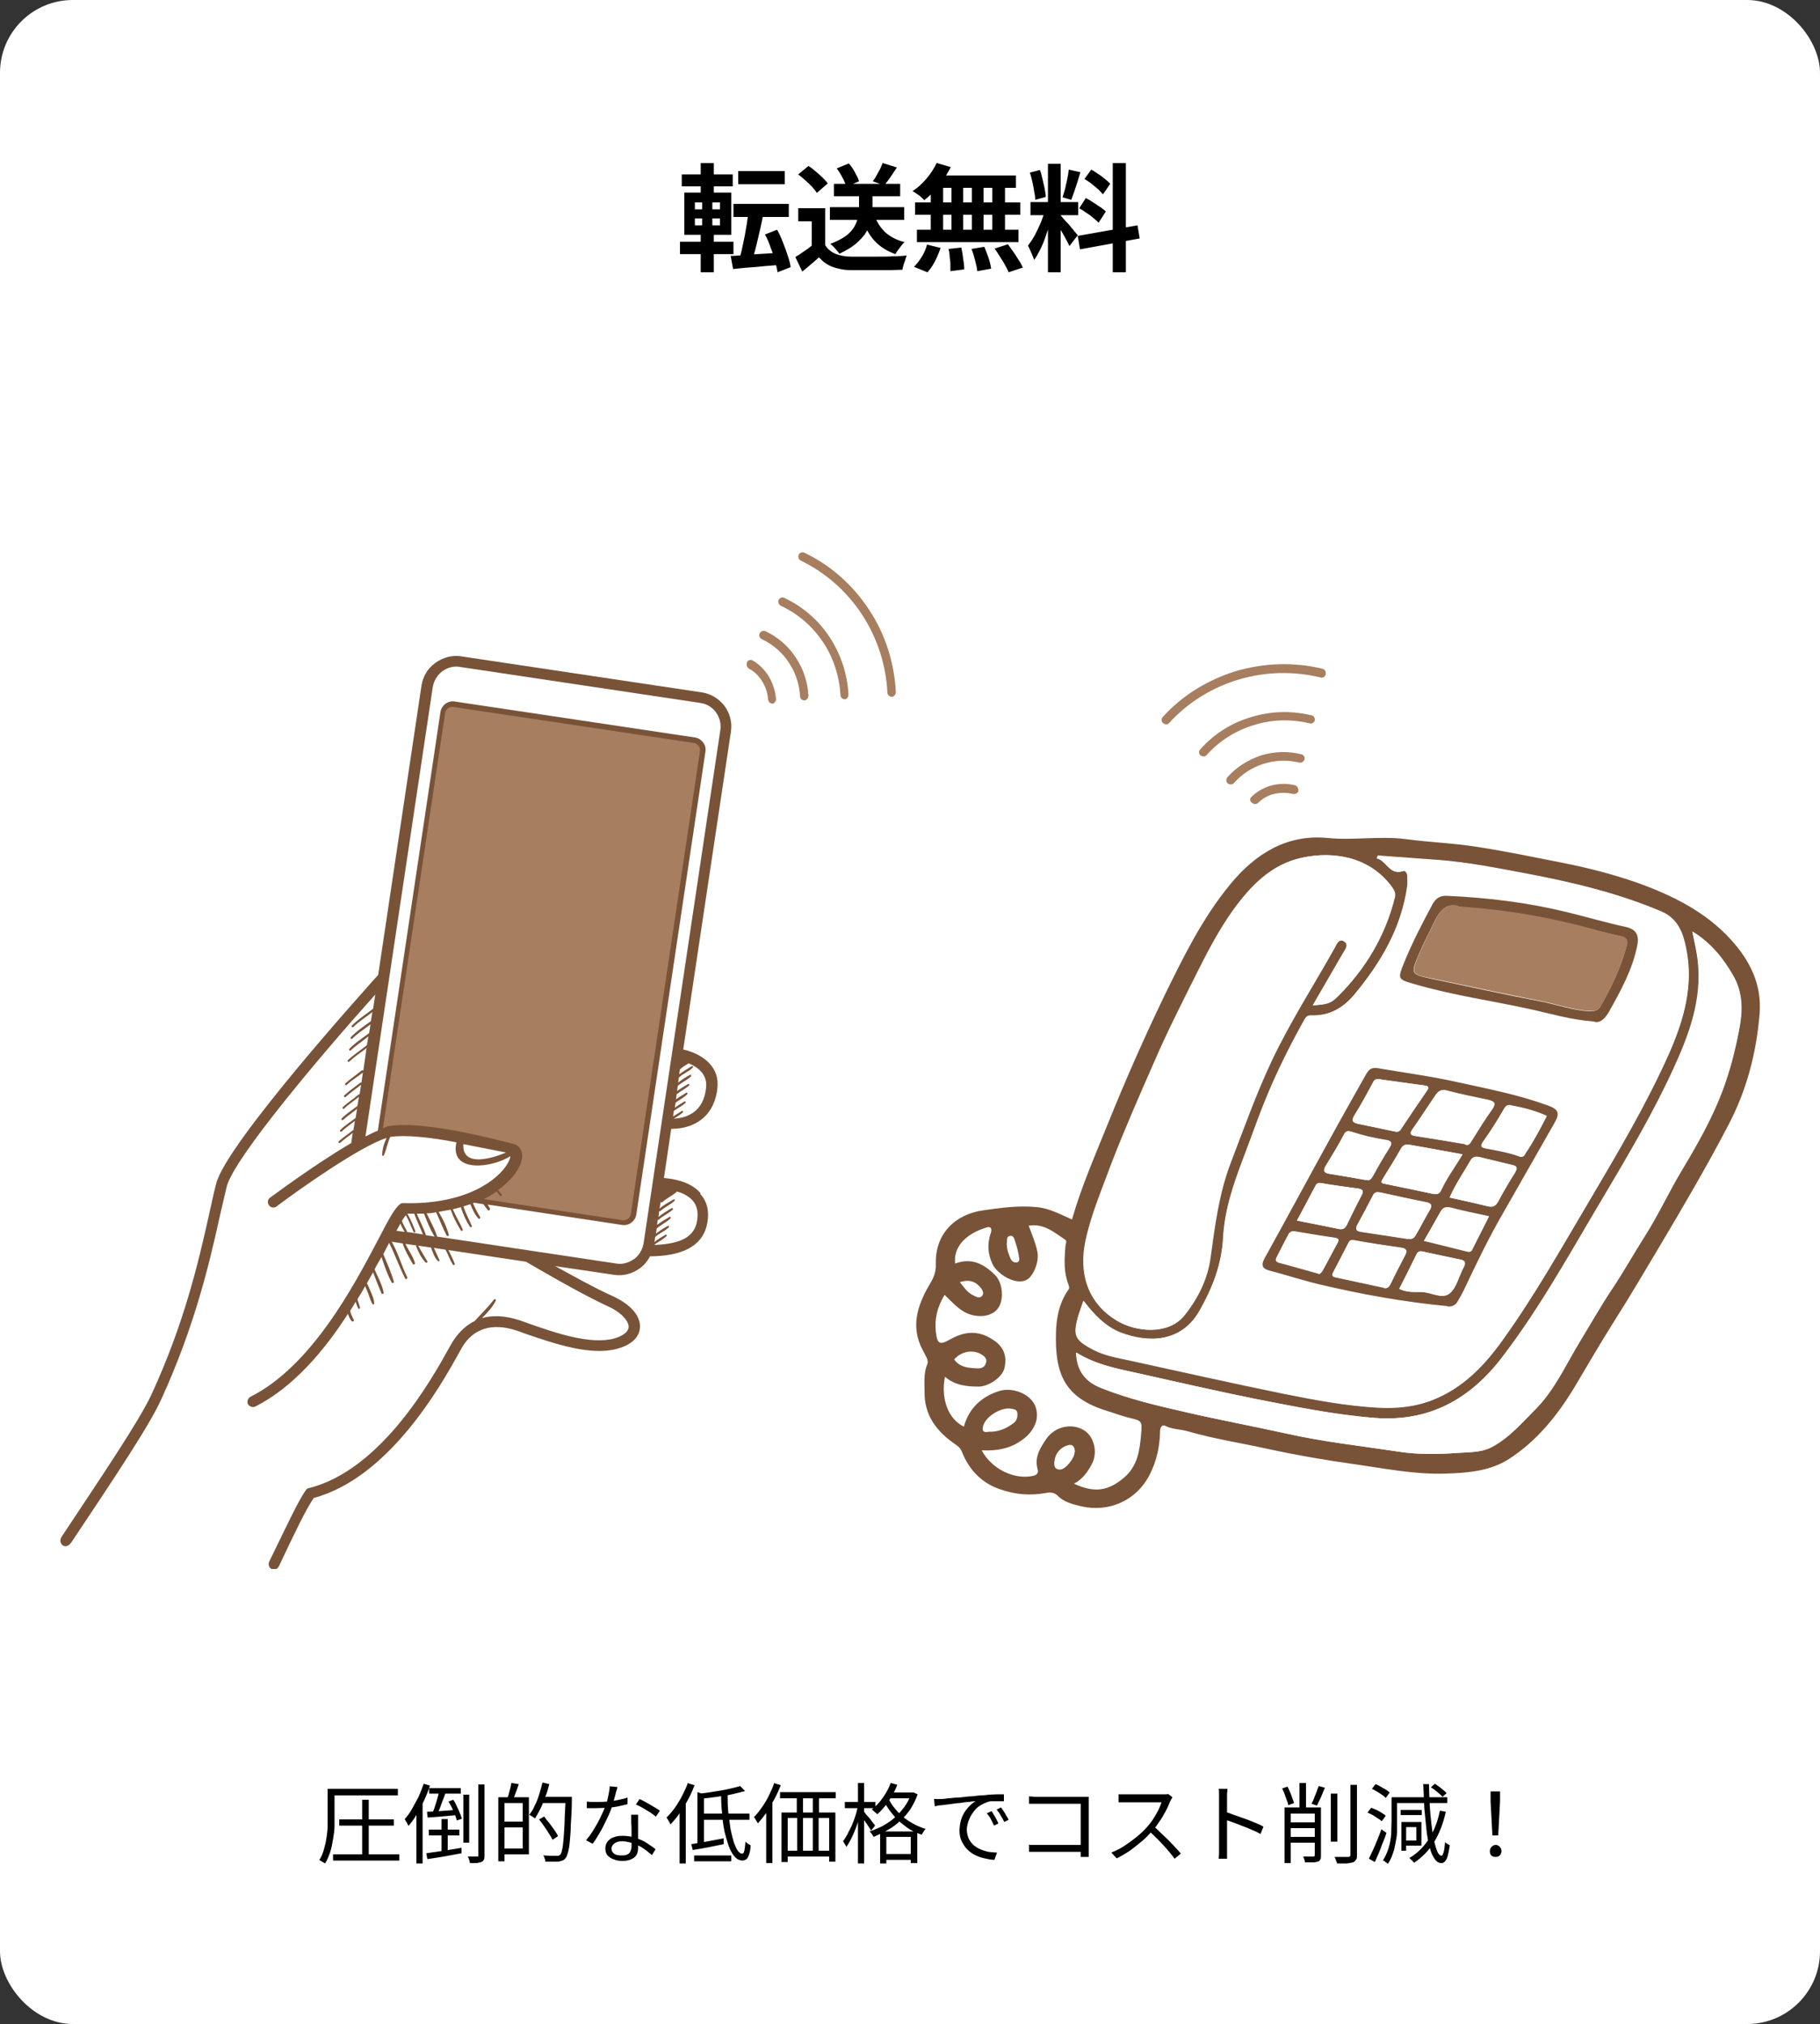 <?xml version="1.0" encoding="UTF-8"?>
<svg id="_レイヤー_1" data-name="レイヤー_1" xmlns="http://www.w3.org/2000/svg" xmlns:xlink="http://www.w3.org/1999/xlink" version="1.1" viewBox="0 0 500 556">
  <rect x="0" y="0" width="500" height="556" fill="#333333" stroke="none"/>
  <!-- Generator: Adobe Illustrator 29.3.1, SVG Export Plug-In . SVG Version: 2.1.0 Build 151)  -->
  <defs>
    <style>
      .st0 {
        fill: none;
      }

      .st1 {
        fill: #a77e5f;
      }

      .st2 {
        fill: #fff;
      }

      .st3 {
        fill: #795338;
      }

      .st4 {
        clip-path: url(#clippath);
      }
    </style>
    <clipPath id="clippath">
      <rect class="st0" x="16.5" y="131" width="467" height="300"/>
    </clipPath>
  </defs>
  <rect class="st2" width="500" height="556" rx="20" ry="20"/>
  <path d="M202.8,47h12.8v3.6h-12.8v-3.6ZM201.5,56h15.2v3.6h-15.2v-3.6ZM205.5,58l4.2.7c-.2,1.1-.4,2.3-.7,3.5s-.5,2.3-.8,3.5c-.3,1.1-.5,2.2-.8,3.2-.3,1-.5,1.9-.8,2.8l-3.4-.7c.2-.9.5-1.8.7-2.9.2-1.1.5-2.2.7-3.3s.4-2.3.6-3.5c.2-1.2.3-2.2.4-3.2ZM200.7,70.3c1.2,0,2.6-.1,4.1-.3,1.5-.1,3.2-.2,4.9-.3,1.7-.1,3.5-.2,5.2-.4v3.4c-1.5.1-3.1.3-4.8.4-1.6.2-3.1.3-4.6.4s-2.8.3-4.1.4l-.7-3.8ZM210.2,64.4l3.3-1.3c.6,1.1,1.1,2.2,1.6,3.5.5,1.2.9,2.4,1.3,3.6.4,1.2.7,2.2.8,3.2l-3.6,1.4c-.1-.9-.4-2-.7-3.2s-.7-2.4-1.2-3.6c-.4-1.3-.9-2.4-1.5-3.5ZM187.3,47.9h14v3.3h-14v-3.3ZM186.8,66.4h14.7v3.4h-14.7v-3.4ZM192.5,44.8h3.6v9.4h-3.6v-9.4ZM192.9,54.2h2.8v8.9h.4v11.7h-3.6v-11.7h.4v-8.9ZM190.9,60v1.9h6.9v-1.9h-6.9ZM190.9,55.6v1.9h6.9v-1.9h-6.9ZM188,52.9h12.9v11.6h-12.9v-11.6ZM228,56.9h20.4v3.5h-20.4v-3.5ZM229.1,50.5h18.2v3.4h-18.2v-3.4ZM235.9,52.1h3.8v5.1c0,1-.1,2.1-.4,3.2-.2,1.1-.7,2.2-1.3,3.3-.6,1.1-1.6,2.1-2.8,3.2-1.2,1-2.7,1.9-4.6,2.8-.2-.3-.4-.6-.7-.9s-.6-.7-.9-1c-.3-.3-.6-.6-.9-.8,1.8-.7,3.2-1.4,4.3-2.2,1.1-.8,1.8-1.7,2.3-2.5.5-.9.8-1.7,1-2.6.2-.9.3-1.7.3-2.4v-5.1ZM240.3,59.4c.7,1.8,1.7,3.3,3,4.5,1.4,1.2,3.1,2.1,5.2,2.6-.3.3-.6.6-.9,1-.3.4-.6.8-.9,1.2-.3.4-.5.7-.7,1.1-2.3-.8-4.2-2-5.7-3.6s-2.6-3.7-3.4-6l3.2-.7ZM226.7,57.3v11.8h-3.7v-8.3h-3.7v-3.6h7.5ZM226.7,67.4c.7,1,1.6,1.8,2.8,2.3,1.2.5,2.6.8,4.3.8.9,0,2,0,3.3,0,1.3,0,2.7,0,4.1,0s2.8,0,4.2-.1c1.4,0,2.6-.1,3.7-.2-.1.3-.3.7-.4,1.2-.2.5-.3.9-.5,1.4-.1.5-.2.9-.3,1.3-1,0-2.1.1-3.3.1-1.2,0-2.5,0-3.8,0-1.3,0-2.6,0-3.8,0-1.2,0-2.3,0-3.3,0-2,0-3.6-.4-5-.9-1.4-.5-2.6-1.4-3.7-2.6-.7.6-1.4,1.2-2.2,1.9-.7.6-1.5,1.3-2.4,2l-1.9-4c.7-.4,1.5-.9,2.3-1.5.8-.5,1.6-1.1,2.3-1.7h3.5ZM219.3,47.9l2.8-2.3c.7.4,1.3.9,2,1.5.7.6,1.3,1.1,1.9,1.7.6.6,1.1,1.1,1.4,1.6l-3,2.6c-.3-.5-.8-1.1-1.3-1.7-.6-.6-1.2-1.2-1.9-1.8-.7-.6-1.3-1.2-2-1.6ZM242.5,44.8l3.9,1.2c-.6.9-1.2,1.8-1.8,2.7-.6.9-1.2,1.6-1.7,2.2l-3.1-1.1c.3-.5.7-1,1-1.6.3-.6.7-1.2,1-1.8.3-.6.5-1.2.7-1.7ZM230,46.2l3.2-1.3c.6.7,1.2,1.5,1.7,2.5.5.9.9,1.7,1.1,2.4l-3.5,1.5c-.2-.7-.5-1.5-1-2.4-.5-1-1-1.8-1.6-2.6ZM257.4,44.8l3.8,1.1c-.6,1.2-1.3,2.3-2,3.5-.8,1.1-1.6,2.2-2.6,3.1-.9,1-1.8,1.8-2.7,2.5-.2-.3-.5-.5-.9-.9s-.8-.6-1.2-.9c-.4-.3-.8-.5-1.1-.7,1.4-.9,2.6-2,3.8-3.4,1.2-1.4,2.1-2.8,2.8-4.3ZM257.1,48.2h22v3.4h-23l.9-3.4ZM251.4,55.6h28.9v3.4h-28.9v-3.4ZM251.9,63.1h27.9v3.4h-27.9v-3.4ZM261.4,49.4h3.2v15.6h-3.2v-15.6ZM255.7,49.4h3.4v15.6h-3.4v-15.6ZM267,49.4h3.2v15.6h-3.2v-15.6ZM272.6,49.4h3.5v15.6h-3.5v-15.6ZM260.5,68.4l3.6-.4c.2,1,.4,2,.5,3.1.2,1.1.3,2.1.3,2.9l-3.8.5c0-.5,0-1.1,0-1.8,0-.7-.1-1.4-.2-2.2,0-.8-.2-1.5-.3-2.1ZM266.8,68.4l3.6-.6c.3.6.5,1.3.8,2,.3.7.5,1.4.7,2.1.2.7.3,1.3.4,1.9l-3.8.7c-.1-.8-.3-1.8-.6-2.9-.3-1.2-.6-2.2-1-3.2ZM273.2,68.3l3.7-1.2c.5.7,1,1.4,1.5,2.1s1,1.5,1.5,2.3c.5.7.8,1.4,1.1,2l-3.9,1.3c-.2-.6-.6-1.2-1-2-.4-.8-.9-1.5-1.4-2.3-.5-.8-1-1.6-1.5-2.3ZM254.7,67.2l3.7.9c-.4,1.2-.9,2.4-1.5,3.6-.6,1.2-1.4,2.3-2.1,3.1l-3.7-1.5c.7-.7,1.4-1.6,2.1-2.7.7-1.1,1.2-2.3,1.5-3.5ZM287.9,45h3.5v29.8h-3.5v-29.8ZM283.1,55.5h13.1v3.6h-13.1v-3.6ZM287.2,57.4l2.1,1.1c-.3,1.1-.6,2.2-1,3.4-.4,1.2-.8,2.3-1.2,3.5s-.9,2.3-1.4,3.3c-.5,1-1,1.9-1.6,2.7-.1-.4-.3-.8-.5-1.3-.2-.5-.4-1-.6-1.4-.2-.5-.4-.9-.6-1.2.6-.8,1.3-1.8,1.9-2.9.6-1.2,1.2-2.4,1.7-3.6.5-1.3.9-2.4,1.2-3.5ZM291.4,59.2c.2.2.4.4.7.8.3.4.7.8,1.1,1.2.4.4.8.9,1.2,1.4.4.4.7.9,1,1.2.3.4.5.6.7.8l-2.3,3c-.2-.5-.5-1-.8-1.6-.3-.6-.7-1.3-1.1-2-.4-.7-.8-1.3-1.2-1.9s-.7-1.1-1-1.5l1.8-1.5ZM283,47.4l2.7-.7c.3.8.5,1.6.7,2.5.2.9.4,1.8.6,2.6.1.9.3,1.6.3,2.3l-2.9.8c0-.7-.1-1.5-.3-2.3-.1-.9-.3-1.8-.5-2.7-.2-.9-.4-1.8-.7-2.5ZM293.6,46.6l3.2.7c-.3.9-.5,1.8-.8,2.7s-.6,1.8-.9,2.7c-.3.8-.6,1.6-.8,2.2l-2.4-.7c.2-.7.5-1.5.7-2.3.2-.9.4-1.8.6-2.7.2-.9.3-1.7.4-2.5ZM305.7,44.8h3.6v30h-3.6v-30ZM296.1,64.8l16.4-2.9.6,3.6-16.4,3-.6-3.6ZM297.9,49.2l1.9-2.6c.6.3,1.2.7,1.9,1.2.7.4,1.3.9,1.9,1.4.6.5,1.1.9,1.4,1.3l-2,2.9c-.3-.4-.8-.9-1.3-1.4-.6-.5-1.2-1-1.8-1.5-.6-.5-1.3-.9-1.9-1.3ZM296.5,57.2l1.8-2.8c.6.3,1.3.7,2,1.2.7.4,1.3.9,2,1.3.6.4,1.1.8,1.5,1.2l-2,3.1c-.3-.4-.8-.8-1.4-1.3-.6-.5-1.2-1-1.9-1.4-.7-.5-1.3-.9-2-1.3Z"/>
  <g class="st4">
    <g>
      <path class="st3" d="M294.5,335c2.6-9.1,6.4-17.7,9.9-26.4,4.8-11.9,10-23.7,15.6-35.3,5.2-10.6,10.4-21.2,18-30.4,6.9-8.4,15.6-13.8,26.7-12.7,7.2.7,14.3-.6,21.4.3,6.7.9,13.4,1.1,20.1,2.2,7.7,1.2,15.4,2.8,23,4.3,7.1,1.4,14.1,3.2,20.9,5.6,9.4,3.4,18.5,7.9,25.4,15.5,5.2,5.7,8.6,12.3,7.9,20.5-.9,10.8-3.6,21.1-8.7,30.7-6,11.5-12.6,22.7-19.2,33.8-3.9,6.5-7.7,13-11.7,19.3-4,6.3-7.7,12.7-11.5,19.1-4.6,7.5-10.1,14.3-17.6,19.2-5.2,3.4-11.3,3.9-17.4,4.1-8.5.3-16.9-1.4-25.3-2.6-8-1.1-16-2.5-23.8-4.2-7.2-1.6-14.6-2.7-21.8-4.8-2-.6-4.1-.5-6-1.4-1.3-.7-1.7.4-1.7,1.5-.1,4.1-.9,7.9-2.8,11.7-3.7,7.3-11.3,10.5-18.8,8.8-2.4-.6-4.8-1.1-6.6-3-.9-.8-1.9-.9-3-.7-4.3.8-8.4.5-12.5-.9-5.2-1.7-8.7-5.3-10.7-10.3-.4-1-.9-1.5-1.8-2.1-5.1-3.5-8.6-7.9-8.5-14.5,0-2.6-.3-5.1.8-7.7.4-.9-.7-2.5-1.3-3.7-3.3-6.2-1.6-11.9,1.5-17.4,1.2-2,2.2-3.6,2.1-6.4-.2-8.2,5.3-13.5,12.9-14.6,4.8-.7,9.8-1.4,14.8-.9,3.5.3,6.5,2,9.7,3.4h0ZM378.5,235c-.1.3-.2.6-.3.8,2.7.6,3.5,4.8,7.3,3.5.6-.2,1.1.7,1.1,1.3,0,.9.1,1.8,0,2.7-1.6,11.6-7.3,21.2-14.6,30-3.2,3.8-7,5.9-11.9,5.7-.9,0-1.3.3-1.7,1-3.3,5.8-6.3,11.8-9,17.9-3,6.7-5.3,13.6-7.9,20.4-2.7,7.1-5.1,14.2-5.5,21.7-.4,7.3-2.9,13.8-6.5,20.1-5,8.8-14.2,8.9-21.8,6-4.3-1.7-7.3-5-10.1-8.7-.5,1.5-1,2.8-1.4,4.1-1.5,5.4-1,6.6,4.1,9.3,3.1,1.6,6.5,2.2,9.8,2.9,14.2,3.1,28.4,6.3,42.6,9.2,8.5,1.7,17,3.3,25.7,3.8,5.3.3,10.5-.2,15.4-2.2,8.2-3.3,14-9.4,19-16.4,8.7-12.1,16-25.1,23.6-37.9,7.8-13.3,15.7-26.5,22-40.6,4.1-9.3,6.9-18.9,4.7-29.2-.9-4.1-2.4-8-6.7-9.9-12-5.2-24.6-8.1-37.4-10.5-8-1.5-16-3.1-24.2-3.7-5.5-.4-10.9-.8-16.4-1.2h0ZM360.6,276.2c4.1-.4,4.9-.4,7-2.5,7.6-7.6,13-16.6,15.6-27.1.4-1.5-.4-2.4-1.1-3.4-6.1-7.9-15.7-9.4-24.2-7.6-8.5,1.8-14.2,7.7-19.1,14.6-3.7,5.1-6.6,10.7-9.4,16.3-4.2,8.4-8.5,16.8-12.2,25.4-3.9,9.1-8,18.2-11.6,27.5-2.7,7.1-5.6,14-7.2,21.4-1.9,8.9.5,17.1,8.6,22,5,3.1,13.9,4,18.3-1.3,3.8-4.7,6.5-10.1,7.3-16.1,1.2-8.8,2.3-17.5,5.5-25.9,3.6-9.4,7-19,11.3-28.1,5.1-10.8,11.6-20.8,17.4-31.2.5-1,1.2-2.5,2.6-1.6,1.3.8.4,2-.2,3.1-2.8,4.7-5.5,9.5-8.4,14.5ZM295.7,371.6c.2,5.1,2.6,8,6.9,9.7,7.5,3,15.3,4.8,23.1,6.6,9.1,2.1,18.2,3.8,27.3,5.8,10.4,2.3,21,3.5,31.5,5.1,5.3.8,10.8.7,16.2.3,3-.2,6.2-.1,9-1.5,4.8-2.5,8.4-6.7,12.1-10.4,5.2-5.2,8.3-12.1,12.1-18.4,3-4.9,5.8-9.9,9-14.7,3.1-4.6,5.8-9.5,8.8-14.2,3.8-5.9,6.7-12.3,10.3-18.3,4.2-7,8.2-14,11.1-21.6,2.1-5.5,3.6-11.3,4.7-17.1,1-5,1.1-10-1.5-14.7-2.8-4.9-6.2-9.2-11.3-12.3.5,2.9,1.2,5.4,1.5,8,1.2,10.6-2.3,20.1-6.6,29.5-5.5,12-12.1,23.4-18.9,34.7-9,15.2-17.5,30.8-28.3,44.8-8.8,11.5-20.2,17.8-35.1,16.6-11-.9-21.8-3.1-32.6-5.2-10.9-2.2-21.7-4.7-32.5-7.1-5.6-1.2-11.3-2.3-16.7-5.6h0ZM294.9,407.5c5.7,2.7,9.5,2.1,13.8-1.5,3.9-3.3,4.4-7.6,4.8-12.1.3-3.7.2-3.6-3.6-4.5-1.9-.5-3.8-1.2-5.7-1.8-11.8-3.6-14.4-10.2-14.1-21.5.1-4.1.9-8.2,3.4-11.8.4-.5.2-.9,0-1.5-1.3-3.4-1.1-6.9-.8-10.4,0-.6.5-1.4,0-1.8-3-2-5.9-4.6-10.1-3.9.9,2.4,1.9,4.7,2.4,7.2.5,2.6-.9,6-2.4,7.3-2.9,2.4-8.5-1-9.9-3.9-1.4-2.9-1.5-5.7-.5-8.6.4-1.2,0-1.9-1.2-1.5-4,1.2-9.2,4.2-8.6,9.9,4.5-1.7,7.9.1,11,3.2,1.9,1.9,2.4,5.9,1.2,8.4-1.1,2.2-3.7,3.2-6.8,2.7-3.6-.6-5.7-3.2-8.3-5.7-2,3.3-2.8,6.6-2.4,10.2.4,3.3,1,3.7,4,2,3.9-2.2,7.6-2.5,11.5,0,3.1,1.9,4.2,4.6,3.3,8.1-.7,2.4-4.2,4.8-6.9,4.9-3.4,0-6.6-.3-9.4-2.7-1.2,6.2,1,11.7,5.2,13.7,1.4-5.1,4.9-8.3,9.8-9.8,3.6-1.1,8.3.8,9.7,3.9,1.5,3.4,0,7-3.4,9.5-3.4,2.5-7.1,3.1-11.2,2.9,2.7,5.2,9.1,8.2,14.2,7,1.3-.3,1.4-1.1,1.1-2-.8-3.3.8-5.7,2.5-8.2,2.3-3.3,6.9-4.4,10.3-2.3,2.8,1.7,3.9,6.2,2.1,9.4-1.1,2-2.4,4-4.9,5.3h0ZM271.7,393.3c2.6.1,4.8-.9,6.8-2.4.8-.6,1.1-1.6,1-2.7-.1-1-.9-1.1-1.6-1.2-2.6-.6-6.8,1.9-7.7,4.4-.5,1.4-.3,2.3,1.5,1.9ZM262.1,373.4c1.6,2.3,4.1,2.4,6.6,2.5,1.2,0,1.9-.5,2.2-1.6.3-1-.4-1.7-1.2-2.2-2.4-1.5-5.7-.9-7.6,1.4h0ZM295.3,398.9c0-1.3-.5-2.3-1.9-1.9-1.8.5-3.2,1.9-3.6,3.7-.2,1-.6,3,1.4,3,1.6,0,4.1-3.3,4-4.8h0ZM276.6,341.8c0,1.5.5,2.7,1,3.9.3.7.9,1.2,1.7,1.1,1-.2.7-1.1.6-1.8-.2-1.2-.5-2.4-.9-3.6-.3-.8-.4-2.1-1.5-1.9-1.3.2-.6,1.6-1,2.3h0ZM263.7,352.2c1.1,1.4,2,2.8,3.6,3.6.8.4,1.8,1,2.5.2.7-.8,0-1.9-.7-2.6-1.4-1.6-3.2-1.9-5.4-1.2Z"/>
      <path class="st2" d="M378.5,235c5.5.4,10.9.8,16.4,1.2,8.2.6,16.2,2.2,24.2,3.7,12.7,2.4,25.4,5.4,37.4,10.5,4.4,1.9,5.9,5.8,6.7,9.9,2.2,10.3-.6,19.9-4.7,29.2-6.3,14.1-14.2,27.4-22,40.6-7.6,12.8-14.9,25.8-23.6,37.9-5,7-10.8,13.1-19,16.4-5,2-10.1,2.5-15.4,2.2-8.7-.4-17.2-2.1-25.7-3.8-14.2-2.9-28.4-6.1-42.6-9.2-3.3-.7-6.8-1.3-9.8-2.9-5.1-2.6-5.6-3.9-4.1-9.3.4-1.3.9-2.6,1.4-4.1,2.8,3.7,5.9,7,10.1,8.7,7.6,2.9,16.8,2.9,21.8-6,3.6-6.3,6.1-12.8,6.5-20.1.4-7.6,2.8-14.7,5.5-21.7,2.6-6.8,5-13.7,7.9-20.4,2.7-6.1,5.8-12,9-17.9.4-.7.8-1,1.7-1,4.9.2,8.7-1.9,11.9-5.7,7.3-8.8,13.1-18.4,14.6-30,.1-.9.1-1.8,0-2.7,0-.6-.5-1.5-1.1-1.3-3.8,1.3-4.6-2.8-7.3-3.5.1-.3.2-.6.3-.8h0ZM397.7,358.8c1.1.1,2.1-.3,2.7-1.3.6-1.1,1.3-2.2,1.8-3.3,3.4-7.4,7-14.6,11.1-21.7,4.6-8,9.3-16.1,13.8-24.2,1.5-2.6,1-3.6-1.8-4.7-7.9-2.8-16.2-4.5-24.3-6.3-7.5-1.6-15.1-2.6-22.7-4-1.6-.3-2.3.4-3,1.7-2.6,4.7-5.3,9.2-7.8,13.9-6.7,12.2-13.3,24.4-20,36.5-1.2,2.2-.7,3.1,1.5,3.6,4.6,1.1,9.2,2.7,13.8,3.8,11.5,2.7,23.1,4.8,34.9,5.9h0ZM437.7,280.6c1.9.7,3.3-.9,4.3-2.8,3.3-5.7,6.4-11.6,7.7-18.1.6-2.9-.3-4.5-3.3-5.1-5.5-1.2-10.8-2.7-16.3-4.1-10.7-2.6-21.5-3.9-32.4-4.4-2.2-.1-3.4.7-4.3,2.4-2.8,5.1-5.5,10.3-7.7,15.8-1.9,4.7-1.9,4.7,3,6.1,10.3,3,21,4.5,31.5,6.8,5.5,1.2,11,2.8,17.4,3.4Z"/>
      <path class="st2" d="M360.6,276.2c2.9-5,5.7-9.8,8.4-14.5.6-1,1.6-2.2.2-3.1-1.4-.9-2.1.7-2.6,1.6-5.8,10.4-12.3,20.4-17.4,31.2-4.3,9.1-7.7,18.7-11.3,28.1-3.2,8.4-4.3,17.1-5.5,25.9-.8,5.9-3.5,11.4-7.3,16.1-4.3,5.3-13.2,4.4-18.3,1.3-8.1-4.9-10.5-13.1-8.6-22,1.6-7.4,4.6-14.3,7.2-21.4,3.6-9.3,7.6-18.4,11.6-27.5,3.7-8.6,8-17,12.2-25.4,2.8-5.6,5.8-11.2,9.4-16.3,4.9-6.8,10.6-12.8,19.1-14.6,8.5-1.8,18.1-.3,24.2,7.6.8,1,1.5,2,1.1,3.4-2.6,10.6-8,19.5-15.6,27.1-2.1,2.1-2.9,2.2-7,2.5Z"/>
      <path class="st2" d="M295.7,371.6c5.3,3.3,11,4.3,16.7,5.6,10.8,2.4,21.6,4.9,32.5,7.1,10.8,2.1,21.6,4.4,32.6,5.2,15,1.2,26.3-5.1,35.1-16.6,10.8-14.1,19.2-29.6,28.3-44.8,6.7-11.3,13.4-22.7,18.9-34.7,4.3-9.4,7.8-18.9,6.6-29.5-.3-2.6-.9-5.1-1.5-8,5.1,3.2,8.5,7.4,11.3,12.3,2.6,4.7,2.5,9.7,1.5,14.7-1.1,5.8-2.6,11.5-4.7,17.1-2.9,7.6-7,14.6-11.1,21.6-3.6,6-6.6,12.4-10.3,18.3-3,4.7-5.7,9.6-8.8,14.2-3.2,4.7-6,9.8-9,14.7-3.8,6.3-6.9,13.2-12.1,18.4-3.7,3.7-7.3,8-12.1,10.4-2.7,1.4-5.9,1.3-9,1.5-5.4.4-10.9.5-16.2-.3-10.5-1.6-21.1-2.7-31.5-5.1-9.1-2-18.2-3.7-27.3-5.8-7.8-1.8-15.6-3.6-23.1-6.6-4.3-1.7-6.7-4.6-6.9-9.7h0Z"/>
      <path class="st3" d="M397.7,358.8c-11.8-1.1-23.4-3.2-34.9-5.9-4.7-1.1-9.2-2.6-13.8-3.8-2.2-.5-2.7-1.5-1.5-3.6,6.7-12.1,13.3-24.4,20-36.5,2.6-4.7,5.2-9.3,7.8-13.9.7-1.2,1.4-1.9,3-1.7,7.6,1.3,15.2,2.3,22.7,4,8.2,1.8,16.4,3.4,24.3,6.3,2.8,1,3.3,2.1,1.8,4.7-4.6,8.1-9.2,16.1-13.8,24.2-4.1,7-7.6,14.3-11.1,21.7-.5,1.1-1.2,2.2-1.8,3.3-.6,1-1.6,1.4-2.7,1.3h0ZM402.4,314.3c1,.5,1.4-.3,1.9-1.1,1.8-2.9,3.6-5.9,5.6-8.6,1.3-1.7.4-2.1-1.1-2.5-3.7-.8-7.4-1.5-11.1-2.5-1.5-.4-2.4-.1-3.2,1-2.2,3.2-4.3,6.5-6.5,9.6-.9,1.3-.5,1.6.8,1.8,4.5.7,8.9,1.5,13.5,2.2h0ZM401.8,317.1c-5.1-.9-9.7-1.8-14.4-2.6-1-.2-1.9-.1-2.5,1-1.6,2.8-3.3,5.6-5,8.3-.5.8-.6,1.2.5,1.4,4.3.8,8.7,1.8,13,2.7,1,.2,2,.3,2.5-.9,1.5-3.4,3.8-6.3,5.9-9.9h0ZM379.2,296.5c-1-.2-1.5,0-1.9.6-1.7,3.2-3.4,6.3-5.3,9.4-.9,1.5-.3,1.9,1,2.2,3.3.7,6.7,1.4,10,2.1.8.2,1.3.1,1.8-.6,2.3-3.5,4.8-7,7.1-10.5.4-.7.8-1.3-.5-1.5-4.2-.6-8.4-1.2-12.3-1.7h0ZM380.3,353.8c1.1.1,1.4-.5,1.8-1.3,1.2-2.5,2.5-5,3.8-7.5.8-1.4.6-2.1-1.1-2.3-4.2-.6-8.4-1.2-12.6-2-.8-.1-1.3-.2-1.7.6-1.4,2.7-2.8,5.4-4.2,8.1-.4.7-.4,1.2.5,1.4,4.5,1,9,1.9,13.5,2.9h0ZM386.9,340.3c1.4.4,1.9-.7,2.4-1.6,1.2-2,2.2-4.1,3.4-6.1.9-1.4.6-2-1-2.3-4.1-.8-8.1-1.7-12.2-2.6-.9-.2-1.8-.5-2.3.7-1.4,2.7-2.8,5.4-4.3,8.1-.6,1.1-.4,1.7.9,1.9,4.4.7,8.7,1.3,13.1,2h0ZM398.3,329c3.5.8,6.8,1.4,10.1,2.3,1.6.4,2.5,0,3.2-1.4,1.4-2.6,2.9-5.2,4.5-7.7.7-1.2.8-1.9-.8-2.2-2.9-.6-5.8-1.4-8.7-2.1-1-.2-2-.2-2.6.8-1.9,3.3-4.1,6.5-5.8,10.3ZM375.2,324.1c1.1.4,1.5-.2,2-1,1.4-2.6,2.9-5.2,4.5-7.7.9-1.4.7-2-1-2.2-3.1-.5-6.2-1.1-9.2-2.2-1.1-.4-1.7-.4-2.3.9-1.5,2.9-3.2,5.7-4.9,8.4-.8,1.3-.6,1.9,1,2.2,3.4.5,6.8,1.1,10,1.7h0ZM424.9,306.6c-3.1-1.4-6.2-2.2-9.4-2.8-.9-.2-1.6-.4-2.2.7-1.8,3.1-3.7,6.1-5.8,9.1-.9,1.3-.7,1.6.7,1.9,3.1.6,6.2,1.1,9.2,2.2,1.1.4,1.4-.3,1.8-1,2.1-3.1,3.9-6.5,5.7-10h0ZM356.3,335.3c4,.8,7.7,1.5,11.5,2.3,1.1.2,1.7-.1,2.2-1.1,1.3-2.7,2.6-5.4,4-8,.7-1.3.4-1.8-.9-2-3.4-.5-6.8-.9-10.2-1.5-.9-.2-1.3.2-1.6.9-1.6,3.1-3.3,6.2-5,9.4h0ZM384.4,354c1.9,1.1,4.1.9,6.1.9,2.7,0,5.7,2.1,7.8.4,1.9-1.6,2.5-4.7,3.8-7.1.7-1.3.5-1.9-.9-2.2-3.4-.7-6.9-1.5-10.3-2.2-1-.2-1.4.1-1.8,1-1.5,3.1-3,6.1-4.6,9.2h0ZM391.2,340.9c4,1,7.8,1.9,11.7,2.9.8.2,1.1.1,1.5-.5,1.5-3,3.1-6,4.6-9.1-3.7-.8-7.2-1.5-10.6-2.4-1.3-.3-2,0-2.7,1.1-1.5,2.7-3,5.3-4.6,8.1ZM362.2,349.9c.3.1.8-.3,1.2-1,1.4-2.5,2.7-5.1,4.1-7.6.4-.7.3-1.1-.7-1.3-3.6-.5-7.1-1.1-10.7-1.7-.9-.2-1.6-.1-2.1.7-1.1,2.1-2.2,4.2-3.2,6.2-.4.7-.5,1.3.6,1.6,3.4.9,6.8,1.9,10.8,3h0Z"/>
      <path class="st3" d="M437.7,280.6c-6.4-.5-11.9-2.2-17.4-3.4-10.5-2.3-21.2-3.8-31.5-6.8-4.9-1.4-4.9-1.4-3-6.1,2.2-5.4,4.9-10.6,7.7-15.8.9-1.7,2.1-2.6,4.3-2.4,10.9.5,21.7,1.8,32.4,4.4,5.4,1.3,10.8,2.9,16.3,4.1,2.9.6,3.9,2.2,3.3,5.1-1.3,6.6-4.5,12.4-7.7,18.1-1,1.8-2.5,3.5-4.3,2.8ZM400.7,249c-3-1-5,.8-6.6,4.1-1.4,3-3,5.9-4.3,9-2.3,5.5-2.3,5.5,3.6,6.8,10,2.1,19.9,4.3,29.9,6.2,4.5.9,8.9,2.5,13.5,2.7,1.3,0,2.2-.2,2.9-1.4,3-5.2,5.5-10.5,7.1-16.3.4-1.5.2-2.5-1.6-2.9-2.5-.5-4.9-1.2-7.4-1.8-11.9-3.3-24.1-5.4-37.2-6.3h0Z"/>
      <path class="st2" d="M402.4,314.3c-4.6-.8-9-1.5-13.5-2.2-1.3-.2-1.7-.5-.8-1.8,2.2-3.2,4.4-6.4,6.5-9.6.8-1.2,1.7-1.5,3.2-1,3.6,1,7.4,1.7,11.1,2.5,1.4.3,2.3.7,1.1,2.5-2,2.8-3.8,5.7-5.6,8.6-.5.8-.9,1.6-1.9,1.1h0Z"/>
      <path class="st2" d="M401.8,317.1c-2.1,3.5-4.3,6.5-5.9,9.9-.5,1.2-1.5,1.1-2.5.9-4.3-.9-8.6-1.8-13-2.7-1.2-.2-1-.6-.5-1.4,1.7-2.7,3.4-5.5,5-8.3.6-1.1,1.5-1.2,2.5-1,4.7.8,9.3,1.7,14.4,2.6h0Z"/>
      <path class="st2" d="M379.2,296.5c3.9.6,8.1,1.2,12.3,1.7,1.3.2,1,.8.5,1.5-2.4,3.5-4.8,7-7.1,10.5-.5.8-1,.8-1.8.6-3.3-.7-6.7-1.4-10-2.1-1.3-.3-1.8-.7-1-2.2,1.9-3.1,3.6-6.2,5.3-9.4.4-.7.9-.8,1.9-.6h0Z"/>
      <path class="st2" d="M380.3,353.8c-4.5-1-9-1.9-13.5-2.9-.9-.2-.9-.7-.5-1.4,1.4-2.7,2.9-5.4,4.2-8.1.4-.8.9-.8,1.7-.6,4.2.7,8.4,1.4,12.6,2,1.7.2,1.9.9,1.1,2.3-1.3,2.5-2.6,4.9-3.8,7.5-.4.8-.8,1.4-1.8,1.3h0Z"/>
      <path class="st2" d="M386.9,340.3c-4.4-.7-8.7-1.3-13.1-2-1.2-.2-1.5-.8-.9-1.9,1.5-2.7,2.9-5.4,4.3-8.1.6-1.1,1.5-.8,2.3-.7,4.1.9,8.1,1.8,12.2,2.6,1.6.3,1.9.9,1,2.3-1.2,2-2.3,4.1-3.4,6.1-.5.9-1,2-2.4,1.6h0Z"/>
      <path class="st2" d="M398.3,329c1.6-3.8,3.9-7,5.8-10.3.6-1.1,1.6-1.1,2.6-.8,2.9.7,5.8,1.4,8.7,2.1,1.6.3,1.5,1,.8,2.2-1.6,2.5-3.1,5.1-4.5,7.7-.8,1.5-1.6,1.9-3.2,1.4-3.3-.8-6.6-1.5-10.1-2.3Z"/>
      <path class="st2" d="M375.2,324.1c-3.2-.5-6.6-1.1-10-1.7-1.6-.2-1.8-.8-1-2.2,1.7-2.8,3.4-5.5,4.9-8.4.6-1.3,1.3-1.2,2.3-.9,3,1,6.1,1.7,9.2,2.2,1.7.2,1.9.8,1,2.2-1.6,2.5-3.1,5.1-4.5,7.7-.4.8-.8,1.4-2,1h0Z"/>
      <path class="st2" d="M424.9,306.6c-1.9,3.5-3.6,6.9-5.7,10-.4.7-.7,1.4-1.8,1-3-1.1-6.1-1.6-9.2-2.2-1.4-.3-1.6-.6-.7-1.9,2.1-2.9,4-6,5.8-9.1.7-1.1,1.4-.9,2.2-.7,3.2.6,6.3,1.4,9.4,2.8h0Z"/>
      <path class="st2" d="M356.3,335.3c1.7-3.2,3.4-6.3,5-9.4.4-.7.7-1,1.6-.9,3.4.6,6.8,1,10.2,1.5,1.4.2,1.6.7.9,2-1.4,2.6-2.7,5.3-4,8-.5,1-1.1,1.3-2.2,1.1-3.8-.8-7.5-1.5-11.5-2.3h0Z"/>
      <path class="st2" d="M384.4,354c1.6-3.1,3.1-6.1,4.6-9.2.4-.9.8-1.2,1.8-1,3.4.8,6.8,1.5,10.3,2.2,1.5.3,1.6.9.9,2.2-1.3,2.4-1.9,5.5-3.8,7.1-2,1.7-5.1-.3-7.8-.4-2,0-4.1.1-6.1-.9h0Z"/>
      <path class="st2" d="M391.2,340.9c1.6-2.7,3.1-5.4,4.6-8.1.6-1.1,1.4-1.4,2.7-1.1,3.4.9,6.9,1.6,10.6,2.4-1.6,3.1-3.1,6.1-4.6,9.1-.3.7-.7.8-1.5.5-3.8-1-7.7-1.9-11.7-2.9Z"/>
      <path class="st2" d="M362.2,349.9c-4-1.1-7.4-2.1-10.8-3-1.1-.3-1-.8-.6-1.6,1.1-2.1,2.1-4.2,3.2-6.2.5-.9,1.2-.9,2.1-.7,3.6.6,7.1,1.2,10.7,1.7.9.1,1,.6.7,1.3-1.4,2.5-2.7,5.1-4.1,7.6-.4.7-.9,1.1-1.2,1h0Z"/>
      <path class="st1" d="M400.7,249c13.2.9,25.3,3,37.2,6.3,2.4.7,4.9,1.3,7.4,1.8,1.8.4,2.1,1.4,1.6,2.9-1.6,5.8-4.1,11.1-7.1,16.3-.7,1.2-1.6,1.5-2.9,1.4-4.6-.2-9-1.8-13.5-2.7-10-2-20-4.1-29.9-6.2-5.9-1.2-5.9-1.2-3.6-6.8,1.3-3.1,2.9-6,4.3-9,1.5-3.3,3.6-5.1,6.6-4.1h0Z"/>
      <path class="st3" d="M192.4,327.7c-2.8-3.2-7.6-3.9-10-4.1l2-13.5c7.3,0,12.1-4.3,12.7-11.4.6-6.5-5.3-9.5-9.4-10.4l13.1-87.3c.8-5.2-2.8-10-8-10.8l-66.1-9.9c-2.5-.4-5,.3-7.1,1.8-2.1,1.5-3.4,3.7-3.8,6.2l-11.9,79.5c-2.5,2.8-41.6,46.1-44.5,57.3-.7,2.6-1.3,5.6-2,8.7-2.8,12.5-6.7,29.6-15.8,49.3-3.3,7.1-13.1,21.6-24.7,39.1-1.1,1.7,1,3.9,2.7,1.5,11.6-17.4,21.4-32,24.7-39.3,9.2-20.1,13.2-37.3,16-49.9.7-3.1,1.4-6.1,2-8.6,2.1-7.9,26-36.2,40.8-52.7l-.6,3.9c-1.9,1.5-4,2.8-5.8,4.6-.3.3.1.7.4.4,1.6-1.6,3.5-2.7,5.2-4.1l-.4,2.5c-1.9,1.4-3.9,2.7-5.5,4.4-.3.3.1.7.4.4,1.5-1.5,3.3-2.6,5-3.9l-.4,2.4c-1.8,1.4-3.8,2.6-5.4,4.3-.3.3.1.7.4.4,1.5-1.4,3.2-2.5,4.8-3.8l-.4,2.4c-1.7,1.4-3.6,2.6-5.2,4.1-.3.3.1.7.4.4,1.4-1.4,3.1-2.4,4.7-3.7l-.9,6.3c0-.2-.3-.3-.5-.1-1.4,1.2-3,2.2-4.4,3.5-.3.3.1.7.4.4,1.3-1.3,3-2.2,4.4-3.4,0,0,0,0,0,0l-.4,2.8c0,0-.2,0-.3,0-1.5,1.2-3,2.2-4.4,3.5-.3.3.1.7.4.4,1.3-1.2,2.8-2.2,4.2-3.3l-.4,2.6s-.1,0-.2,0c-1.4,1.2-3,2.2-4.4,3.5-.3.3.1.7.4.4,1.2-1.2,2.7-2.1,4-3.2l-.4,2.5c-1.4,1.1-3,2.1-4.3,3.4-.3.3.1.7.4.4,1.2-1.1,2.6-2,3.8-3l-.4,2.5c-1.4,1.1-2.9,2-4.2,3.3-.3.3.1.7.4.4,1.1-1.1,2.4-1.9,3.6-2.9l-.4,2.5c-1.3,1-2.8,2-4,3.1-.3.3.1.7.4.4,1.1-1,2.3-1.8,3.4-2.7l-.4,2.8c-9.8,5.7-21.6,14.5-22.3,15-.7.5-.8,1.4-.3,2.1.5.7,1.4.8,2.1.3,6.2-4.7,23.1-16.6,30.2-18.8-.7,1.5-1.2,3.1-1.2,4.7,0,.3.4.3.5,0,.7-1.7,1-3.4,1.7-5,0,0,.2,0,.2,0,3.9-.6,10.8.1,18,1.5-2,8.6,9.9,7,14.8,3.8,0,.4-.2,1.1-.8,2.1-2.5,4.3-11.3,11.3-28.6,10.8-.3,0-.7,0-.9.3-1.4,1-3,3.9-6.1,9.9-6.8,12.9-18.3,34.6-35,43-.7.4-1,1.3-.7,2,.4.7,1.3,1,2,.7,10.5-5.3,19-15.4,25.5-25.5.2.7.5,1.4,1,2,.2.3.8,0,.6-.3-.4-.8-.8-1.6-1-2.5.5-.8,1-1.6,1.5-2.5.2.6.4,1.2.7,1.8.1.3.6.1.5-.2-.2-.8-.5-1.5-.7-2.3.7-1.2,1.5-2.4,2.1-3.6.1.3.3.6.4.9.6,1.3.9,2.7,1.6,4,.1.2.5.2.5-.1,0-1.2-.6-2.4-1-3.4-.3-.7-.6-1.4-1-2.2.6-1,1.1-2,1.7-3,.7,1.9,1.5,3.9,2.3,5.8.1.3.7.1.6-.2-.4-2.2-1.6-4.3-2.5-6.4.6-1.2,1.3-2.3,1.9-3.4.8,2.4,1.6,4.8,2.8,7,.2.3.7.1.6-.2-.7-2.6-1.9-5.1-2.9-7.6.4-.8.8-1.5,1.2-2.3.2-.3.3-.6.4-.8,1.6,3.2,2.8,6.6,4.4,9.8.2.4.7,0,.6-.3-1.6-3.2-2.5-6.7-4.3-9.8l3.1.5c0,0,0,.2,0,.3.7,1.8,1.7,3.6,2.7,5.3.2.3.7.1.6-.2-.5-1.9-1.8-3.5-2.6-5.3l2.9.4c0,0,0,.1,0,.2.6,1.6,1.4,3.2,2.6,4.5.2.2.7,0,.5-.3-.8-1.4-1.7-2.8-2.5-4.3l3.5.5c.5,1.3.9,2.7,1.9,3.7.2.2.6,0,.4-.3-.5-1.1-1-2.2-1.5-3.3l3.2.5c.7,1.3,1.2,2.8,2,4.1.2.3.7,0,.5-.3-.5-1.3-1.1-2.5-1.7-3.7l21.3,3.2c1.4.8,14.4,8.5,22.2,12.1,4.3,1.9,6.1,4.4,6,5.9-.1,1.3-1.6,2.4-4,3.1-6.4,1.7-15.7-1.4-23.1-4l-2.8-1c-4.3-1.4-7.7-1.4-10.4-.6,1.5-1.5,2.9-3,3.8-4.8.2-.3-.3-.6-.5-.3-1.6,2.1-3.5,3.9-5.3,5.9-3.1,1.5-5,4-6.2,5.9-.2.4-.5.9-.9,1.6-4.6,8.3-18.6,33.5-38.5,38.4-.3,0-.6.3-.8.6-2.1,2.9-5.4,10.1-10,19.5-.9,1.9,1.7,3.4,2.7,1.2,4.2-8.9,7.4-15.6,9.5-18.6,20.8-5.6,35.1-31.2,39.8-39.7.4-.7.7-1.2.9-1.6,3.1-5.3,8.3-6.9,15-4.7l2.8,1c7.9,2.7,17.6,6,24.9,4,5.1-1.4,6.1-4.2,6.2-5.7.3-3.3-2.6-6.6-7.8-8.9-4.5-2-10.7-5.5-15.5-8.1l16.2,2.4c2.5.4,5-.3,7.1-1.8,1.2-.9,2.1-2,2.8-3.3.3,0,.7,0,1.1,0,3.9-.2,13.1-.8,14.6-9.1.6-3.2,0-5.9-1.9-8h0Z"/>
      <path class="st3" d="M188.5,291.6c-.5.3-1,.7-1.5,1.1l.2-1.5c.4,0,.8.2,1.3.4Z"/>
      <path class="st2" d="M127.3,314.3l11.7,2.3s-12.2,5.5-11.7-2.3Z"/>
      <path class="st1" d="M136.4,327.2c.3.4.6.9,1,1.3.3.3.6,0,.4-.4-.3-.4-.6-.8-1-1.2,4.1-2.9,6.3-6.3,6.6-8.7.3-1.9-.6-3.5-2.2-3.9-4-1.1-24.7-6.5-34-5-.6,0-1.3.3-2,.6l17.1-114.1c.2-1,1.2-1.8,2.2-1.6l66.1,9.9c.7.1,1.1.5,1.3.8.2.3.5.8.4,1.4l-19,127.2c-.1.7-.5,1.1-.8,1.3s-.8.5-1.4.4c0,0-27.8-4.2-38.2-5.8,1.3-.6,2.4-1.3,3.5-2.1Z"/>
      <path class="st2" d="M108.9,338.1c.4-.7.8-1.4,1.1-2,.3.8.7,1.6,1.2,2.3l-2.3-.3h0Z"/>
      <path class="st2" d="M111.8,338.5c0,0,0-.2,0-.3-.5-.9-1-1.8-1.4-2.8.4-.7.8-1.2,1.1-1.6.8,1.5,1.4,3,2.1,4.6.1.3.7.1.5-.2-.6-1.6-1.3-3.3-2.2-4.8.7,0,1.3,0,1.9,0,.7,1.9,1.6,3.8,2.4,5.7l-4.5-.7h0Z"/>
      <path class="st2" d="M117,339.3c-.6-2-1.7-3.9-2.5-5.9.7,0,1.3,0,2,0,.8,2.1,1.7,4.4,2.9,6.3l-2.4-.4h0Z"/>
      <path class="st2" d="M174.1,345.9c-1.4,1-3.1,1.5-4.8,1.2l-49.2-7.4s0,0,0,0c-.7-2.2-1.9-4.3-2.9-6.4.9,0,1.8-.1,2.6-.3,1,2.1,1.8,4.3,2.9,6.4.2.3.7.1.6-.2-.6-2.2-1.6-4.3-2.8-6.3,1.2-.2,2.3-.4,3.3-.6.7,2,1.7,3.9,2.8,5.7.2.3.7,0,.5-.3-.8-1.9-1.9-3.6-2.7-5.5.8-.2,1.5-.4,2.2-.6.6,1.9,1.4,3.7,2.5,5.4.2.3.7,0,.5-.3-.8-1.8-1.7-3.5-2.3-5.3.7-.2,1.3-.4,1.9-.6.6,1.4,1.2,2.8,2.2,3.9.2.3.7,0,.5-.4-.8-1.2-1.4-2.5-2-3.8.1,0,.3,0,.4-.1l2.5.4c.4.5.8,1.1,1.2,1.6.2.3.7,0,.6-.4-.2-.3-.4-.7-.6-1.1l36.9,5.6c1.2.2,2.1-.3,2.5-.6.4-.3,1.2-1,1.4-2.2l19-127.2c.2-1.2-.3-2.1-.6-2.5-.3-.4-1-1.2-2.2-1.4l-66.1-9.9c-1.8-.3-3.6,1-3.9,2.9l-17.2,115c-1.1.4-2.2,1-3.4,1.6l18.5-123.5c.3-1.7,1.2-3.2,2.6-4.3,1.4-1,3.1-1.5,4.8-1.2l66.1,9.9c3.6.5,6,3.9,5.5,7.4l-21.1,141.1c-.3,1.7-1.2,3.2-2.6,4.3h0Z"/>
      <path class="st2" d="M185.2,305.1c1-.7,2.2-1.3,3.1-2.1.2-.2,0-.6-.3-.4-.9.5-1.8,1.1-2.6,1.7l.2-1.4c1.1-.8,2.3-1.4,3.2-2.3.2-.2,0-.6-.3-.4-.9.6-1.9,1.1-2.8,1.8l.2-1.4c1.1-.9,2.4-1.5,3.4-2.4.2-.2,0-.6-.3-.4-1,.6-2,1.2-3,1.9l.2-1.4c1.1-1,2.5-1.5,3.6-2.6.2-.2,0-.6-.3-.4-1.1.6-2.2,1.3-3.2,2.1l.2-1.4c1.2-1.1,2.7-1.6,3.8-2.7.2-.2,0-.6-.3-.4-1.1.7-2.3,1.4-3.4,2.2l.2-1.4s0,0,.1,0c.7-.7,1.5-1.1,2.3-1.6,2.4,1,5.1,2.9,4.8,6.5-.6,6.8-5.2,8.5-8.9,8.7.8-.5,1.7-1,2.5-1.7.2-.2,0-.6-.3-.4-.8.5-1.6,1-2.4,1.5l.2-1.4h0Z"/>
      <path class="st3" d="M181.9,326.6c.2,0,.5,0,.7,0-.2.2-.5.3-.7.5-.3.3.1.8.5.5.4-.4.8-.6,1.2-.9.5,0,1,.2,1.6.3-1.3.7-2.6,1.5-3.7,2.5l.4-3Z"/>
      <path class="st2" d="M179.8,341.9c1.1-.8,2.3-1.4,3.3-2.3.2-.2,0-.6-.3-.4-1,.6-2.1,1.2-3,2l.2-1.4c1.1-1,2.6-1.6,3.7-2.6.2-.2,0-.6-.3-.4-1.1.6-2.2,1.3-3.2,2.1l.2-1.4c1.2-1.1,2.7-1.7,3.8-2.8.2-.2,0-.6-.3-.4-1.2.7-2.4,1.4-3.4,2.2l.2-1.4c0,0,.1,0,.2,0,1.2-1.1,2.7-1.7,3.9-2.8.2-.2,0-.6-.3-.4-1.2.7-2.5,1.5-3.6,2.4l.2-1.6c.1,0,.2,0,.3,0,1.2-1.1,2.7-1.7,3.9-2.8.2-.2,0-.6-.3-.4-1.3.8-2.7,1.5-3.8,2.5l.3-1.8c.1.1.3.2.5,0,1.2-1.1,2.7-1.7,3.9-2.8,0,0,0,0,0-.1,1.6.4,3.2,1.2,4.4,2.5,1.2,1.4,1.6,3.2,1.2,5.6-.9,5.4-6.4,6.3-11.5,6.6h0Z"/>
      <path class="st1" d="M212.7,193.2c-.1,0-.3.1-.5.1-.6,0-1.1-.5-1.2-1.2-.1-1.7-.7-3.5-1.6-4.9-.9-1.5-2.1-2.7-3.6-3.5-.6-.3-.8-1.1-.6-1.7s.9-.9,1.5-.6c1.8,1,3.3,2.5,4.5,4.4,1.1,1.9,1.8,4,2,6.2,0,.5-.2.9-.6,1.1h0Z"/>
      <path class="st1" d="M356.7,216.8c0,.2,0,.3,0,.5-.2.6-.8.9-1.5.8-1.7-.4-3.5-.4-5.2,0-1.7.4-3.2,1.3-4.3,2.4-.5.5-1.2.5-1.8,0s-.6-1.1-.1-1.6c1.4-1.4,3.3-2.5,5.4-3.1,2.1-.6,4.4-.6,6.5-.1.5.1.8.5.9.9h0Z"/>
      <path class="st1" d="M221.5,192.3c-.1,0-.3.1-.5.1-.7,0-1.2-.5-1.2-1.1-.2-3.3-1.2-6.5-3.1-9.3-1.8-2.8-4.4-5-7.4-6.4-.6-.3-.9-1-.6-1.6.3-.6,1-.9,1.6-.6,3.4,1.6,6.3,4.1,8.3,7.2,2.1,3.1,3.3,6.8,3.5,10.5,0,.5-.2.9-.6,1.1h0Z"/>
      <path class="st1" d="M358.4,208.1c0,.2,0,.3,0,.5-.2.6-.8,1-1.4.9-3.2-.8-6.6-.7-9.8.3-3.2,1-6,2.8-8.2,5.3-.4.5-1.2.5-1.7.1-.5-.4-.5-1.2-.1-1.7,2.5-2.8,5.7-4.8,9.3-6,3.6-1.1,7.4-1.2,11-.3.5.1.8.5.9.9h0Z"/>
      <path class="st1" d="M232.6,192c-.1,0-.3.1-.5.1-.6,0-1.2-.5-1.2-1.1-.3-5.2-1.9-10.3-4.8-14.6-2.9-4.4-6.9-7.8-11.6-10-.6-.3-.8-1-.6-1.6.3-.6,1-.8,1.5-.6,5.1,2.4,9.4,6.1,12.5,10.8,3.1,4.7,4.9,10.2,5.2,15.8,0,.5-.2.9-.6,1.1h0Z"/>
      <path class="st1" d="M361.2,197.4c0,.2,0,.3,0,.5-.2.6-.8,1-1.4.8-5.1-1.2-10.4-1.1-15.4.5-5,1.5-9.5,4.4-12.9,8.2-.4.5-1.2.5-1.7.1-.5-.4-.5-1.2-.1-1.6,3.7-4.2,8.5-7.3,14-8.9,5.4-1.7,11.2-1.8,16.6-.5.5.1.8.5.9.9h0Z"/>
      <path class="st1" d="M245.5,191.3c-.1,0-.3.1-.5.1-.6,0-1.2-.5-1.2-1.1-.4-7.7-2.8-15.1-7-21.5-4.2-6.4-10-11.5-16.8-14.8-.6-.3-.8-1-.6-1.6.3-.6.9-.8,1.5-.6,7.2,3.4,13.3,8.8,17.8,15.6,4.5,6.8,7,14.6,7.4,22.7,0,.5-.2.9-.6,1.1h0Z"/>
      <path class="st1" d="M364.2,184.8c0,.2,0,.3,0,.5-.2.6-.8,1-1.4.8-7.5-1.8-15.3-1.6-22.6.6-7.3,2.2-13.9,6.3-19,11.9-.4.5-1.2.5-1.7,0-.5-.4-.5-1.1-.1-1.6,5.3-5.9,12.3-10.2,20-12.6,7.8-2.3,16-2.6,23.9-.7.5.1.8.5.9.9h0Z"/>
    </g>
  </g>
  <path d="M91.1,491.4h18.2v1.8h-18.2v-1.8ZM93.2,499.8h15v1.7h-15v-1.7ZM91.5,509.4h18.2v1.7h-18.2v-1.7ZM90.1,491.4h1.8v7c0,1,0,2,0,3.2,0,1.2-.2,2.4-.4,3.6-.2,1.2-.4,2.4-.8,3.6-.4,1.1-.8,2.2-1.4,3.1,0,0-.2-.2-.5-.3-.2-.1-.4-.2-.6-.4-.2-.1-.4-.2-.5-.2.6-.9,1-1.9,1.3-3,.3-1.1.6-2.2.7-3.3.2-1.1.3-2.2.3-3.3,0-1.1,0-2.1,0-3v-7ZM99.5,494.4h1.8v15.9h-1.8v-15.9ZM121.3,499.7h1.7v9.6h-1.7v-9.6ZM127.3,493h1.6v13.2h-1.6v-13.2ZM117.9,491.2h8.7v1.5h-8.7v-1.5ZM117.8,502.6h8.4v1.6h-8.4v-1.6ZM117.3,497.7c1.1,0,2.3-.1,3.8-.2,1.5-.1,3-.2,4.5-.4v1.5c-1.4.1-2.9.3-4.3.4-1.4.1-2.7.2-3.8.3l-.2-1.6ZM117.1,509.1c.8-.1,1.8-.3,2.8-.4,1.1-.2,2.2-.3,3.3-.5,1.2-.2,2.4-.4,3.6-.6v1.5c-1.6.3-3.3.6-4.9.9-1.7.3-3.2.5-4.5.7l-.3-1.7ZM123.2,494.9l1.3-.5c.4.5.7,1.1,1,1.8.3.6.6,1.2.8,1.8.3.6.4,1.1.6,1.6l-1.4.5c-.1-.4-.3-1-.5-1.6-.2-.6-.5-1.2-.8-1.8-.3-.6-.6-1.2-1-1.8ZM120.7,491.8l1.8.4c-.2.7-.5,1.4-.8,2.2s-.6,1.5-.8,2.2c-.3.7-.6,1.3-.8,1.9l-1.3-.4c.2-.6.5-1.2.7-1.9.2-.7.5-1.5.7-2.3.2-.8.4-1.5.5-2.1ZM131.4,490.2h1.7v19.5c0,.5,0,.9-.2,1.2-.1.3-.4.5-.7.6-.3.1-.7.2-1.2.3-.5,0-1.1,0-1.9,0,0-.2-.1-.5-.2-.9-.1-.3-.2-.6-.4-.9.6,0,1.1,0,1.6,0,.5,0,.8,0,1,0,.2,0,.3,0,.3-.1,0,0,0-.2,0-.3v-19.5ZM116.4,490l1.7.5c-.4,1.4-1,2.8-1.6,4.1-.6,1.3-1.3,2.6-2,3.8-.7,1.2-1.5,2.3-2.3,3.2,0-.1-.1-.3-.3-.6-.1-.2-.2-.5-.4-.7-.1-.2-.2-.4-.3-.6.7-.8,1.4-1.7,2-2.8s1.2-2.2,1.8-3.3c.5-1.2,1-2.4,1.4-3.6ZM114.5,495.8l1.6-1.6h0v17.7h-1.7v-16.1ZM138,493.7h7.3v15.7h-7.3v-1.6h5.6v-12.5h-5.6v-1.6ZM136.9,493.7h1.7v17.6h-1.7v-17.6ZM137.8,500.4h6.6v1.6h-6.6v-1.6ZM140.6,489.8l1.9.3c-.2.8-.5,1.5-.8,2.3-.3.8-.5,1.4-.8,2l-1.5-.4c.1-.4.3-.8.4-1.3.1-.5.3-1,.4-1.5.1-.5.2-1,.3-1.4ZM148.7,493.6h7.4v1.7h-7.4v-1.7ZM155.4,493.6h1.7v.6c0,.1,0,.3,0,.3,0,2.8-.2,5.1-.3,7,0,1.9-.2,3.5-.3,4.7-.1,1.2-.3,2.1-.5,2.8-.2.7-.4,1.2-.6,1.4-.3.4-.6.6-.9.7-.3.1-.6.2-1.1.3-.4,0-.9,0-1.6,0-.6,0-1.3,0-2,0,0-.3,0-.6-.2-.9,0-.3-.2-.6-.4-.8.8,0,1.5.1,2.2.1.7,0,1.1,0,1.4,0s.4,0,.6,0c.2,0,.3-.2.5-.3.2-.2.4-.6.5-1.3.2-.7.3-1.6.4-2.8.1-1.2.2-2.7.3-4.6,0-1.9.2-4.1.3-6.8v-.4ZM149.2,489.7l1.7.4c-.3,1.2-.6,2.4-1.1,3.5-.4,1.1-.8,2.2-1.3,3.2-.5,1-1,1.9-1.5,2.7-.1,0-.3-.2-.5-.3-.2-.1-.4-.3-.6-.4-.2-.1-.4-.2-.5-.3.6-.7,1.1-1.5,1.5-2.5.5-.9.9-2,1.2-3s.7-2.2.9-3.3ZM148.1,499.8l1.4-.8c.4.6.9,1.2,1.4,1.8.5.7,1,1.3,1.4,1.9.4.6.8,1.2,1,1.7l-1.5,1c-.2-.5-.6-1.1-1-1.7-.4-.7-.8-1.3-1.3-2-.5-.7-.9-1.3-1.4-1.9ZM161.1,494.9c.4,0,.9.1,1.4.1.5,0,1,0,1.5,0,.9,0,1.8,0,2.7-.1.9,0,1.9-.2,2.9-.4,1-.2,1.9-.4,2.8-.7v1.8c-.7.2-1.6.4-2.5.6-.9.2-1.9.3-2.9.4-1,0-2,.1-3,.1h-1.4c-.5,0-1,0-1.4,0v-1.8ZM169.6,490.9c0,.4-.2.9-.4,1.5-.1.6-.3,1.2-.5,1.9-.2.6-.3,1.2-.5,1.8-.4,1.2-.9,2.4-1.5,3.6-.6,1.3-1.2,2.5-1.9,3.7-.7,1.2-1.3,2.2-2,3.1l-1.8-1c.5-.6,1.1-1.3,1.6-2.1.5-.8,1-1.6,1.5-2.5.5-.9.9-1.7,1.3-2.6.4-.8.7-1.6,1-2.3.3-.8.5-1.6.7-2.6.2-1,.4-1.9.4-2.7l2.1.2ZM175.3,498.4c0,.5,0,.9,0,1.3,0,.4,0,.8,0,1.2,0,.4,0,.9,0,1.5,0,.6,0,1.2,0,1.9,0,.7,0,1.3,0,1.9,0,.6,0,1.1,0,1.5,0,.6-.1,1.2-.4,1.8-.3.5-.7.9-1.4,1.2-.6.3-1.4.5-2.4.5s-1.7-.1-2.4-.4c-.7-.2-1.3-.6-1.8-1.1-.4-.5-.6-1.2-.6-1.9s.2-1.4.6-1.9c.4-.5,1-1,1.7-1.2.7-.3,1.6-.4,2.4-.4,1.3,0,2.6.2,3.7.6,1.1.4,2.2.8,3,1.4.9.6,1.7,1.1,2.4,1.7l-1,1.6c-.5-.4-1-.8-1.6-1.3-.6-.4-1.2-.9-1.9-1.2-.7-.4-1.4-.7-2.2-.9-.8-.2-1.6-.4-2.5-.4s-1.6.2-2.1.6c-.5.4-.8.8-.8,1.4s.2,1,.7,1.4c.5.4,1.2.5,2.1.5s1.2-.1,1.6-.3c.4-.2.7-.5.8-.9.2-.4.3-.8.3-1.2s0-1,0-1.8c0-.7,0-1.5,0-2.3,0-.8,0-1.7-.1-2.5,0-.8,0-1.6,0-2.2h1.9ZM180.1,499c-.4-.4-1-.8-1.6-1.2-.7-.4-1.3-.8-2-1.2-.7-.4-1.3-.7-1.8-.9l1-1.5c.4.2.9.4,1.4.7s1.1.6,1.6.9c.5.3,1,.6,1.5.9.5.3.8.5,1.1.7l-1.1,1.6ZM203.3,490.6l1.4,1.4c-1.1.3-2.3.6-3.6.9-1.4.3-2.8.5-4.2.7-1.5.2-2.9.4-4.2.5,0-.2-.1-.4-.2-.7s-.2-.5-.3-.7c1-.1,2-.2,3.1-.4,1-.2,2.1-.3,3.1-.5,1-.2,2-.4,2.8-.6.9-.2,1.6-.4,2.3-.6ZM191.6,492.3l1.8.6v14.1h-1.8v-14.7ZM189.9,506.6c1.2-.2,2.5-.4,4.1-.7s3.2-.6,4.8-.9v1.6c-1.4.3-2.9.6-4.4.9-1.5.3-2.9.5-4.1.7l-.4-1.7ZM192.6,498.2h13.3v1.7h-13.3v-1.7ZM198.1,492.8h1.8c0,1.8,0,3.5.2,5.2.2,1.6.4,3.1.6,4.5.3,1.4.6,2.6.9,3.6.4,1,.7,1.8,1.1,2.3.4.6.8.8,1.2.8s.4-.3.6-.8c.1-.5.2-1.4.3-2.5.2.2.4.4.7.6.3.2.5.3.7.4,0,1.1-.2,1.9-.4,2.5-.2.6-.4,1-.7,1.3-.3.2-.7.4-1.2.4s-1.4-.3-2-1c-.6-.6-1.1-1.5-1.6-2.7-.4-1.1-.8-2.5-1.2-4-.3-1.5-.6-3.2-.7-5-.2-1.8-.3-3.6-.3-5.6ZM190.7,509.7h10.2v1.6h-10.2v-1.6ZM189.1,489.9l1.7.5c-.5,1.4-1.1,2.7-1.8,4-.7,1.3-1.5,2.6-2.3,3.7-.8,1.2-1.7,2.2-2.5,3.1,0-.1-.1-.3-.3-.6-.1-.2-.2-.4-.4-.7-.1-.2-.2-.4-.4-.6.8-.8,1.6-1.7,2.3-2.7.7-1,1.4-2.1,2-3.3.6-1.2,1.2-2.4,1.6-3.6ZM186.7,496.1l1.7-1.7h0v17.5h-1.7v-15.8ZM214.3,492.3h15.3v1.7h-15.3v-1.7ZM214.7,497.9h14.8v13.5h-1.7v-12h-11.4v12.1h-1.7v-13.7ZM218.9,492.5h1.7v6.5h-1.7v-6.5ZM223.3,492.5h1.7v6.5h-1.7v-6.5ZM215.4,508.4h13.5v1.6h-13.5v-1.6ZM219,499h1.6v10.6h-1.6v-10.6ZM223.3,499h1.6v10.6h-1.6v-10.6ZM212.9,489.9l1.6.5c-.5,1.3-1.1,2.6-1.8,3.9-.7,1.3-1.4,2.5-2.1,3.6-.8,1.1-1.6,2.1-2.4,3,0-.1-.1-.3-.3-.5-.1-.2-.2-.4-.4-.7-.1-.2-.2-.4-.4-.5.8-.8,1.5-1.7,2.2-2.7.7-1,1.4-2.1,1.9-3.2.6-1.2,1.1-2.3,1.5-3.5ZM210.5,496.1l1.7-1.7h0v17.4h-1.7v-15.8ZM244.1,492.4h6.8v1.6h-6.8v-1.6ZM241.9,503.1h10.1v8.7h-1.8v-7.2h-6.7v7.3h-1.7v-8.8ZM242.6,509.3h8.6v1.6h-8.6v-1.6ZM244.8,489.8l1.7.5c-.4,1.1-.9,2.1-1.5,3.1-.6,1-1.2,1.9-1.9,2.8-.7.8-1.4,1.6-2.1,2.2,0-.1-.2-.2-.4-.4-.2-.2-.4-.3-.6-.5-.2-.2-.3-.3-.5-.4,1.1-.9,2.1-1.9,3-3.2.9-1.3,1.7-2.7,2.2-4.1ZM250.4,492.4h.6c0,0,1.1.5,1.1.5-.5,1.5-1.2,2.8-2,4.1-.8,1.2-1.8,2.3-2.9,3.3-1.1,1-2.2,1.8-3.5,2.5-1.2.7-2.5,1.3-3.7,1.8-.1-.2-.3-.5-.5-.8-.2-.3-.4-.5-.6-.7,1.2-.4,2.4-.9,3.6-1.5,1.2-.7,2.3-1.4,3.3-2.3,1-.9,1.9-1.9,2.7-3,.8-1.1,1.4-2.3,1.8-3.6v-.3ZM243.9,493.7c.5,1.1,1.2,2.3,2.2,3.4.9,1.1,2.1,2.2,3.5,3.1,1.4.9,2.9,1.7,4.7,2.2-.1.1-.3.3-.4.5-.1.2-.3.4-.4.6-.1.2-.2.3-.3.5-1.8-.6-3.4-1.4-4.7-2.5-1.4-1-2.5-2.1-3.5-3.4-1-1.2-1.7-2.4-2.3-3.6l1.3-.8ZM232.1,495h8.4v1.7h-8.4v-1.7ZM235.7,489.8h1.7v22.1h-1.7v-22.1ZM235.6,496.1l1.2.4c-.2,1-.4,2-.8,3-.3,1-.6,2-1,3-.4,1-.8,1.9-1.2,2.7-.4.8-.9,1.6-1.3,2.2,0-.2-.2-.5-.4-.8-.2-.3-.3-.6-.5-.8.4-.5.8-1.2,1.2-1.9.4-.8.8-1.6,1.2-2.4.4-.9.7-1.8,1-2.7s.5-1.8.7-2.7ZM237.3,497.6c.1.2.4.4.6.8.3.3.6.7,1,1.1.3.4.6.8.9,1.2.3.4.5.6.6.8l-1.1,1.4c-.1-.3-.3-.6-.6-1s-.5-.8-.8-1.2c-.3-.4-.6-.9-.9-1.2s-.5-.7-.7-.9l.9-.8ZM256.7,494.2c.4,0,.9,0,1.2,0,.4,0,.7,0,.9,0,.4,0,.9-.1,1.7-.2.7,0,1.6-.2,2.5-.2.9,0,2-.2,3-.3,1.1,0,2.2-.2,3.3-.3.9,0,1.7-.1,2.5-.2.8,0,1.5-.1,2.2-.1.7,0,1.3,0,1.8,0v1.9c-.4,0-1,0-1.5,0-.6,0-1.1,0-1.7,0s-1,.1-1.5.3c-.8.3-1.6.7-2.3,1.2-.7.5-1.2,1.2-1.7,1.9-.5.7-.8,1.5-1.1,2.2-.2.8-.4,1.5-.4,2.2s.2,1.7.5,2.4c.3.7.8,1.3,1.3,1.8.6.5,1.2.9,1.9,1.2.7.3,1.4.5,2.2.7.8.1,1.6.2,2.4.2l-.7,2c-.9,0-1.8-.2-2.7-.4-.9-.2-1.8-.5-2.6-.9-.8-.4-1.5-.9-2.2-1.6-.6-.6-1.1-1.4-1.5-2.2-.4-.8-.6-1.8-.6-2.9s.2-2.4.6-3.5c.4-1.1,1-2,1.7-2.8.7-.8,1.4-1.4,2.1-1.8-.5,0-1.2.1-1.9.2-.8,0-1.6.2-2.4.3-.9,0-1.7.2-2.6.3-.9.1-1.7.2-2.4.3-.8,0-1.4.2-1.9.3l-.2-2.1ZM272.4,497.5c.2.3.4.6.6,1,.3.4.5.8.7,1.2.2.4.4.8.6,1.2l-1.2.6c-.3-.6-.6-1.2-.9-1.8-.3-.6-.7-1.1-1.1-1.6l1.2-.5ZM275,496.5c.2.3.4.6.7,1,.3.4.5.8.7,1.2.3.4.5.8.7,1.2l-1.2.6c-.3-.6-.6-1.2-1-1.8-.3-.6-.7-1.1-1.1-1.6l1.2-.6ZM282.9,493.5c.4,0,.8,0,1.3.1.5,0,.9,0,1.3,0h12.7c.3,0,.6,0,.9,0,0,.3,0,.6,0,.9,0,.3,0,.6,0,.9v12.4c0,.4,0,.9,0,1.3,0,.5,0,.8,0,1h-2.2c0-.2,0-.5,0-.9,0-.4,0-.8,0-1.2v-12.5h-11.5c-.4,0-.9,0-1.5,0-.5,0-.9,0-1.2,0v-2.1ZM282.6,506.8c.3,0,.7,0,1.2,0,.5,0,1,0,1.5,0h12.9v1.9h-12.8c-.5,0-1,0-1.5,0-.5,0-.9,0-1.2,0v-2.2ZM322,493.9c0,0-.2.3-.3.5-.1.2-.2.4-.3.6-.3.8-.7,1.7-1.2,2.6-.5.9-1,1.9-1.7,2.8-.6.9-1.2,1.8-1.9,2.5-.9,1-1.8,2-2.9,2.9-1.1.9-2.2,1.8-3.3,2.6-1.2.8-2.4,1.5-3.6,2.1l-1.5-1.6c1.3-.5,2.5-1.1,3.7-1.9,1.2-.8,2.3-1.6,3.4-2.5,1.1-.9,2-1.8,2.8-2.7.5-.6,1.1-1.3,1.6-2.1.5-.8,1-1.6,1.4-2.4.4-.8.7-1.6.9-2.2h-9.4c-.3,0-.6,0-.9,0-.3,0-.6,0-.9,0-.3,0-.5,0-.6,0v-2.2c.1,0,.3,0,.6,0,.3,0,.6,0,1,0s.6,0,.9,0h9.3c.4,0,.8,0,1.1,0,.3,0,.6,0,.7-.1l1.2.9ZM316.9,501.7c.7.5,1.3,1.1,2,1.8.7.7,1.4,1.3,2.1,2,.7.7,1.3,1.4,1.9,2,.6.6,1.1,1.2,1.5,1.7l-1.7,1.4c-.6-.8-1.2-1.6-2-2.5-.8-.9-1.6-1.8-2.5-2.7-.9-.9-1.7-1.7-2.6-2.5l1.4-1.4ZM334.9,507.9v-14c0-.3,0-.7,0-1.2,0-.5,0-.9-.1-1.3h2.4c0,.4,0,.8-.1,1.2,0,.5,0,.9,0,1.2v8c0,1,0,1.9,0,2.7v4.2c0,.3,0,.7,0,1,0,.3,0,.6,0,.9h-2.3c0-.4.1-.8.1-1.4,0-.5,0-1,0-1.5ZM336.5,497.7c.8.2,1.6.5,2.6.9,1,.3,1.9.7,2.9,1,1,.4,1.9.7,2.8,1.1.9.4,1.7.7,2.3,1.1l-.8,2c-.7-.4-1.5-.8-2.3-1.1-.9-.4-1.8-.8-2.7-1.1-.9-.4-1.8-.7-2.6-1-.8-.3-1.6-.6-2.2-.7v-2.1ZM365.6,492.7h1.8v13.2h-1.8v-13.2ZM371,490.3h1.8v19.2c0,.6,0,1.1-.3,1.4-.2.3-.4.5-.8.7-.4.1-1,.2-1.7.3-.7,0-1.6,0-2.7,0,0-.2,0-.4-.2-.6,0-.2-.1-.4-.2-.6,0-.2-.2-.4-.3-.6.9,0,1.6,0,2.3,0h1.4c.2,0,.4,0,.5-.1.1,0,.2-.3.2-.5v-19.2ZM353.6,504.6h9v1.6h-9v-1.6ZM353.6,500.6h9v1.6h-9v-1.6ZM357,489.8h1.8v7.8h-1.8v-7.8ZM361.2,496.5h1.7v13.2c0,.5,0,.9-.2,1.1-.1.3-.3.5-.7.6-.3.1-.8.2-1.3.2-.6,0-1.3,0-2.2,0,0-.2,0-.5-.2-.8,0-.3-.2-.6-.3-.8.6,0,1.2,0,1.7,0h1.1c.2,0,.3,0,.3-.1,0,0,.1-.2.1-.3v-13.2ZM352.2,491.3l1.5-.5c.3.5.5,1,.7,1.5.2.5.5,1.1.6,1.6.2.5.4,1,.5,1.4l-1.6.6c0-.4-.2-.9-.4-1.4-.2-.5-.4-1.1-.6-1.7-.2-.6-.5-1.1-.7-1.6ZM362.2,490.6l1.8.5c-.4.8-.7,1.7-1.1,2.6-.4.9-.8,1.6-1.1,2.3l-1.5-.5c.2-.4.5-.9.7-1.5.2-.6.5-1.2.7-1.8.2-.6.4-1.1.6-1.6ZM352.9,496.5h9.2v1.7h-7.5v13.6h-1.7v-15.3ZM393.2,490.9l1-.9c.6.4,1.2.8,1.8,1.3.6.5,1.1.9,1.4,1.3l-1.1,1c-.3-.4-.8-.8-1.4-1.3-.6-.5-1.2-1-1.8-1.3ZM385.7,500.5h4.8v6.5h-4.8v-1.4h3.4v-3.7h-3.4v-1.4ZM395.6,497.4l1.6.3c-.7,3.2-1.8,6-3.2,8.3-1.4,2.3-3.3,4.2-5.5,5.7,0,0-.2-.2-.4-.4-.1-.2-.3-.3-.5-.5-.1-.1-.3-.3-.4-.4,2.2-1.3,4-3.1,5.4-5.3,1.4-2.2,2.4-4.8,3-7.8ZM382.2,493.7h1.6v6.5c0,.9,0,1.8,0,2.9,0,1-.2,2.1-.4,3.1-.2,1.1-.4,2.1-.8,3.1-.3,1-.8,1.9-1.3,2.7,0,0-.2-.2-.4-.3-.2-.1-.3-.2-.5-.4-.2-.1-.3-.2-.5-.2.7-1.1,1.2-2.2,1.6-3.5.4-1.3.6-2.6.7-3.8,0-1.3.1-2.5.1-3.6v-6.5ZM383.2,493.7h14.4v1.6h-14.4v-1.6ZM384.8,497.2h5.8v1.4h-5.8v-1.4ZM385,500.5h1.3v7.9h-1.3v-7.9ZM376.9,491.4l1-1.3c.5.2.9.4,1.4.7.5.3,1,.6,1.4.8s.8.6,1.1.8l-1.1,1.5c-.3-.3-.6-.6-1.1-.9-.4-.3-.9-.6-1.4-.9-.5-.3-1-.6-1.5-.8ZM375.7,497.9l1-1.3c.5.2,1,.4,1.5.6.5.3,1,.5,1.4.8.5.3.8.5,1.1.8l-1.1,1.5c-.3-.3-.6-.5-1.1-.8-.4-.3-.9-.6-1.4-.9-.5-.3-1-.5-1.5-.7ZM376.1,510.5c.3-.7.7-1.4,1.1-2.3.4-.9.8-1.8,1.2-2.8.4-1,.8-2,1.1-2.9l1.4,1c-.3.9-.6,1.8-1,2.7-.4.9-.7,1.9-1.1,2.8-.4.9-.7,1.7-1.1,2.5l-1.6-.9ZM390.9,490.1h1.7c0,2.1.1,4.1.2,6,.1,1.9.3,3.7.5,5.4.2,1.6.4,3.1.7,4.3.3,1.2.6,2.2.9,2.9.3.7.7,1,1.1,1.1.2,0,.4-.3.6-1s.3-1.6.4-2.8c0,.1.2.2.4.4.2.1.4.2.5.3.2,0,.3.2.4.2-.2,1.3-.4,2.3-.6,3-.2.7-.5,1.2-.8,1.5-.3.3-.6.4-.9.4-.7,0-1.4-.4-1.9-1.2-.5-.7-1-1.7-1.3-3.1-.4-1.3-.7-2.9-.9-4.7-.2-1.8-.4-3.8-.6-6-.1-2.2-.2-4.5-.3-6.9ZM410,504.2l-.5-9.3v-2.8s2.6,0,2.6,0v2.8s-.5,9.3-.5,9.3h-1.6ZM410.8,510.1c-.4,0-.8-.1-1.1-.4-.3-.3-.4-.7-.4-1.2s.2-.9.5-1.2c.3-.3.7-.5,1.1-.5s.8.2,1.1.5c.3.3.5.7.5,1.2s-.2.9-.5,1.2c-.3.3-.7.4-1.1.4Z"/>
</svg>